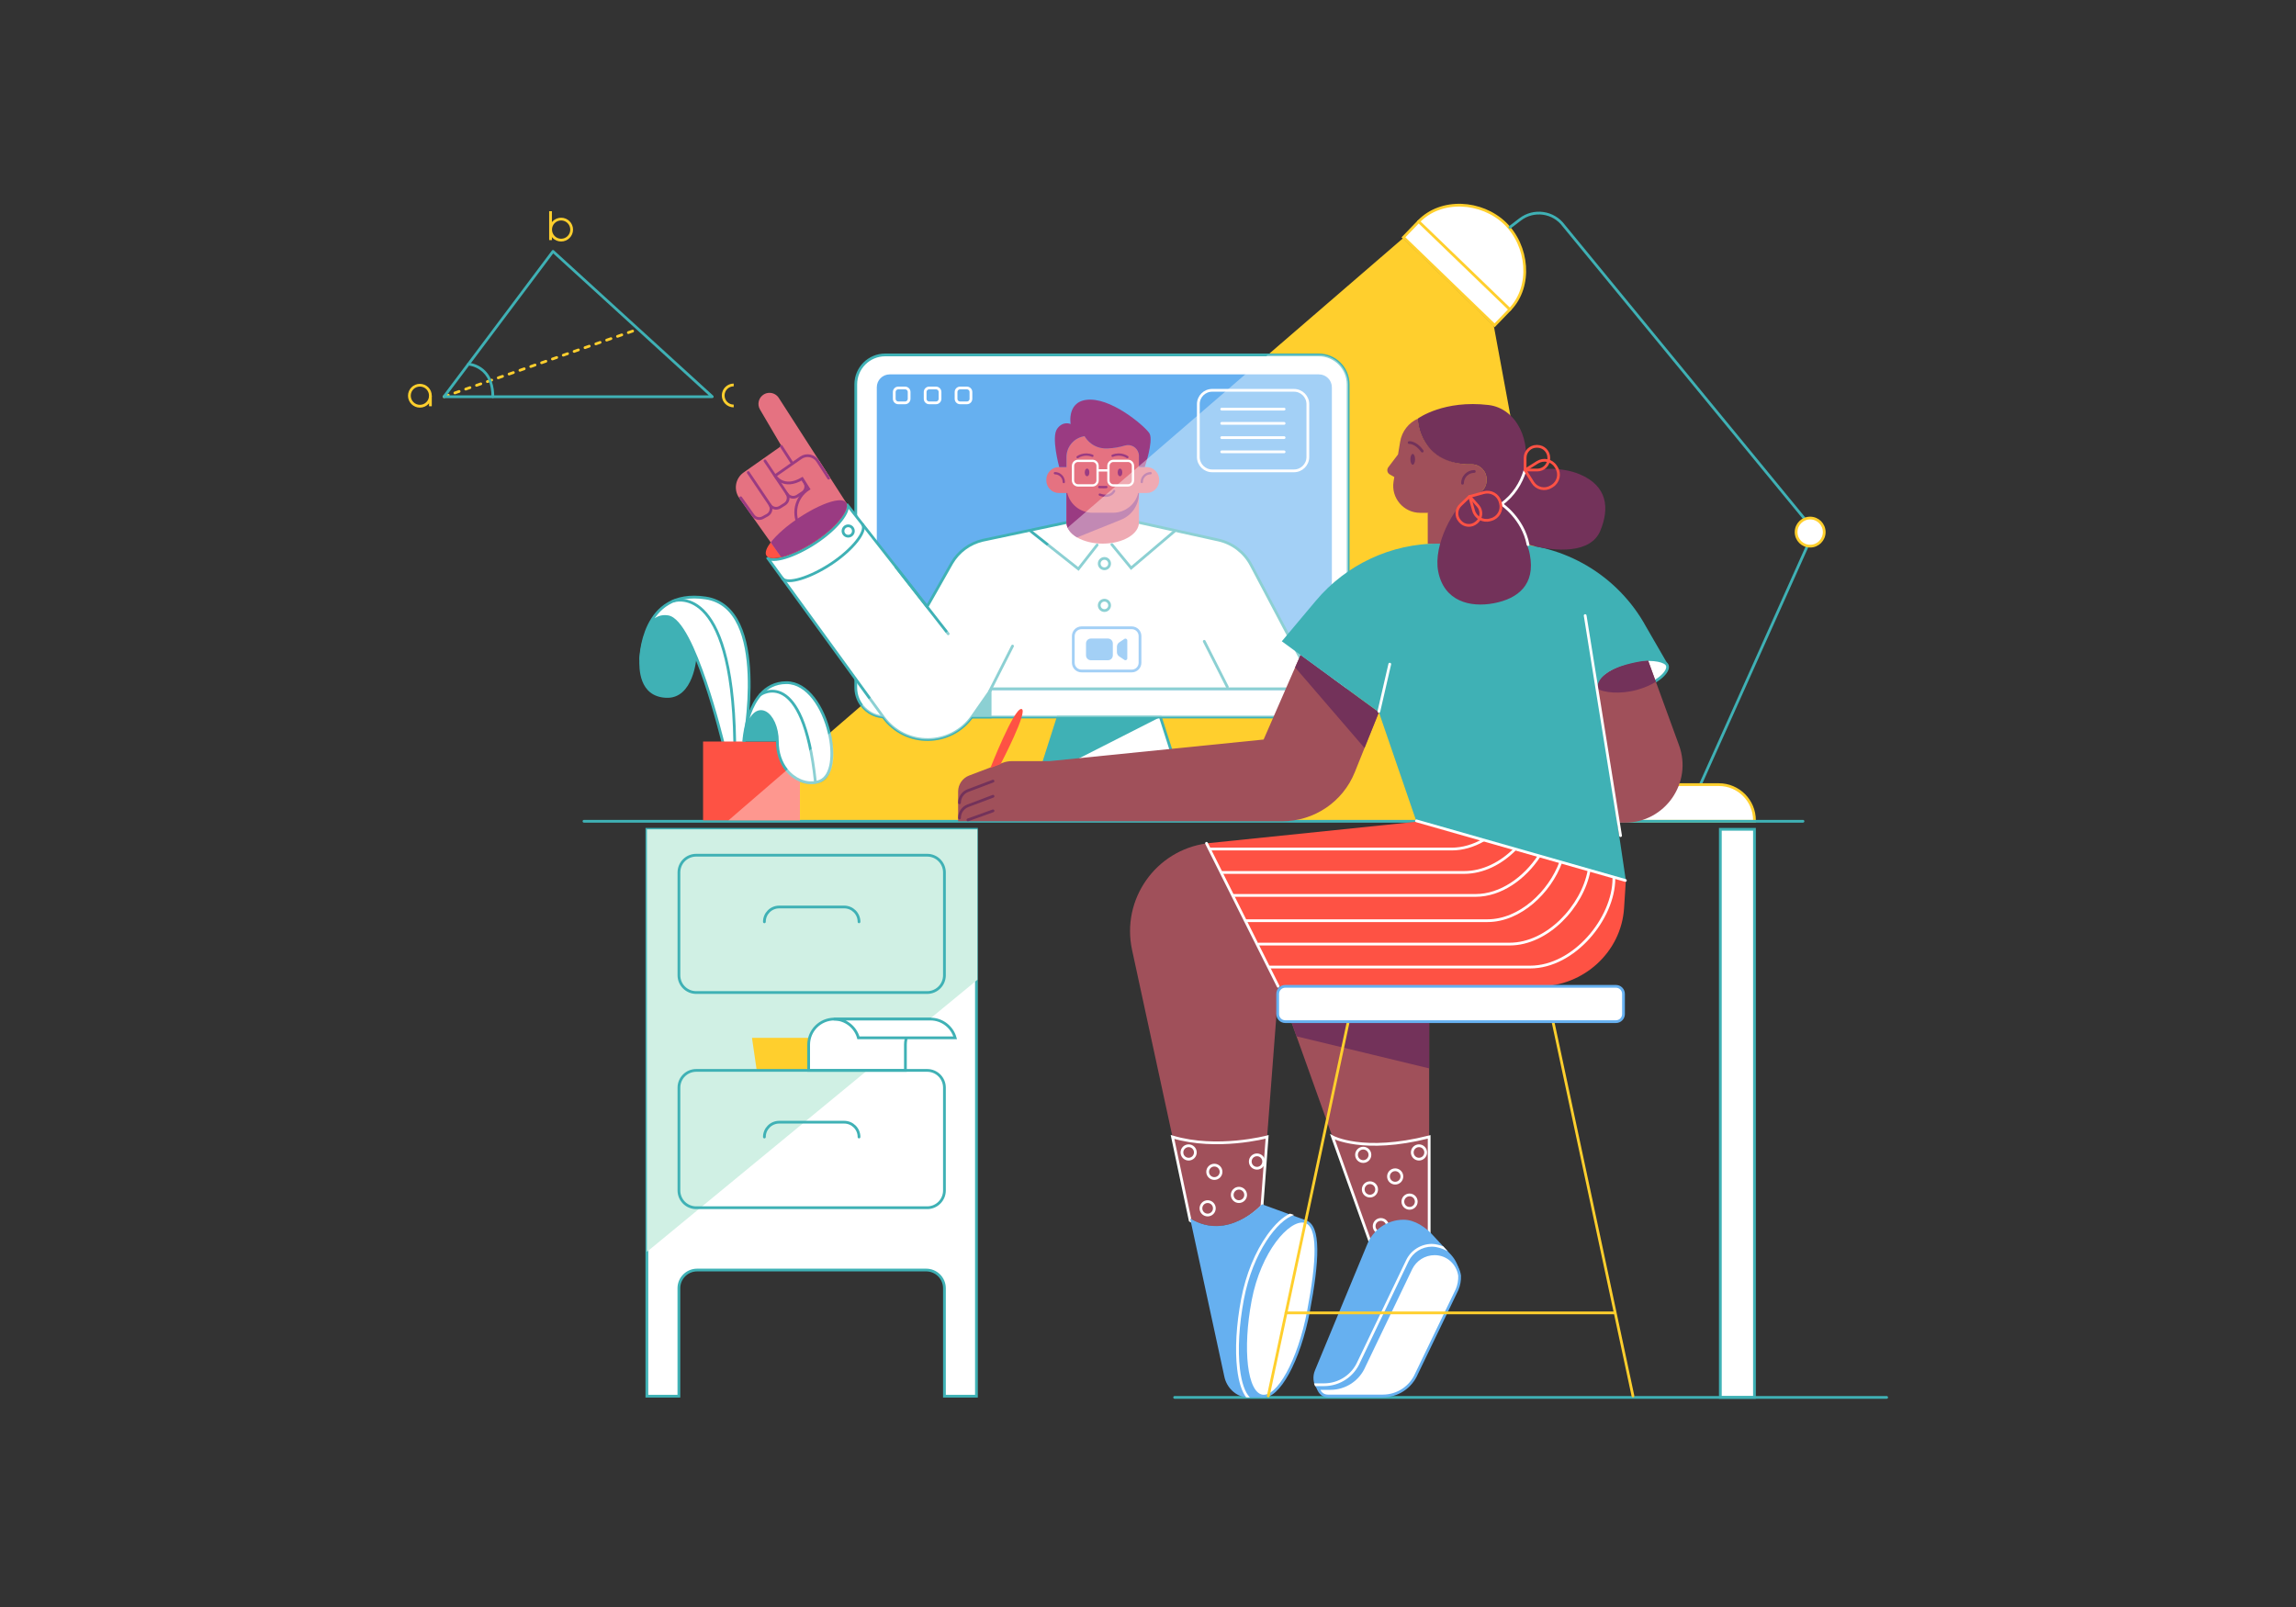 <?xml version="1.0"?>

<!-- Generator: Adobe Illustrator 24.2.1, SVG Export Plug-In . SVG Version: 6.00 Build 0) -->
<svg version="1.1" id="Слой_1" xmlns="http://www.w3.org/2000/svg" xmlns:xlink="http://www.w3.org/1999/xlink" x="0px" y="0px" viewBox="0 0 5000 3500" style="enable-background:new 0 0 5000 3500;" xml:space="preserve" width="5000" height="3500">
<rect x="0" y="0" width="5000" height="3500" fill="#333333" stroke="none"/>
<style type="text/css"> .st0{fill:#FFCF2D;} .st1{fill:#FFFFFF;stroke:#FFCF2D;stroke-width:6;stroke-linecap:round;stroke-miterlimit:10;} .st2{fill:none;stroke:#FFCF2D;stroke-width:6;stroke-linecap:round;stroke-miterlimit:10;} .st3{fill:none;stroke:#3FB1B5;stroke-width:6;stroke-linecap:round;stroke-miterlimit:10;} .st4{fill:#FFFFFF;stroke:#3FB1B5;stroke-width:6;stroke-linecap:round;stroke-miterlimit:10;} .st5{fill:#66B0F0;stroke:#66B0F0;stroke-width:6;stroke-linejoin:round;stroke-miterlimit:10;} .st6{fill:none;stroke:#FFFFFF;stroke-width:6;stroke-linecap:round;stroke-miterlimit:10;} .st7{fill:#3FB1B5;} .st8{fill:#FFFFFF;stroke:#3FB1B5;stroke-width:6;stroke-miterlimit:10;} .st9{fill:#FE5244;} .st10{fill:#E57281;} .st11{fill:none;stroke:#9A3B82;stroke-width:6;stroke-linecap:round;stroke-miterlimit:10;} .st12{fill:#9A3B82;} .st13{fill:none;stroke:#9A3B82;stroke-width:5;stroke-linecap:round;stroke-miterlimit:10;} .st14{fill:none;stroke:#FFFFFF;stroke-width:5;stroke-miterlimit:10;} .st15{fill:none;stroke:#66B0F0;stroke-width:6;stroke-linejoin:round;stroke-miterlimit:10;} .st16{fill:#66B0F0;} .st17{fill:#D0F0E4;} .st18{opacity:0.4;fill:#FFFFFF;} .st19{fill:#A0505A;} .st20{fill:#73325A;} .st21{fill:#FFFFFF;stroke:#66B0F0;stroke-width:6;stroke-linejoin:round;stroke-miterlimit:10;} .st22{fill:#FFFFFF;} .st23{fill:none;stroke:#FFFFFF;stroke-width:6;stroke-linecap:round;stroke-linejoin:round;stroke-miterlimit:10;} .st24{fill:#FFFFFF;stroke:#3FB1B5;stroke-width:6;stroke-linejoin:round;stroke-miterlimit:10;} .st25{fill:none;stroke:#73325A;stroke-width:6;stroke-linecap:round;stroke-miterlimit:10;} .st26{fill:none;stroke:#FE5244;stroke-width:6;stroke-linejoin:round;stroke-miterlimit:10;}
</style>
<g id="LAMP"> <polygon class="st0" points="3055.2,519 3253.1,710 3452,1786.7 1586.3,1786.7 "></polygon> <g> <g> <path class="st1" d="M3254.8,708.5l-198.5-191.6l33.2-34.5c48.9-50.8,137-45,187.8,3.8v0c50.8,48.9,59.7,137,10.8,187.8 L3254.8,708.5z"></path> <line class="st2" x1="3288" y1="674" x2="3089.4" y2="482.4"></line> </g> <path class="st3" d="M3288.2,494.9l22.2-17c29.8-22.8,72.6-16.8,94.9,13.5l545.6,664.2l-279.3,622.9"></path> <circle class="st1" cx="3942" cy="1158.9" r="30.6"></circle> <path class="st1" d="M3594,1708.9h149.1c42.9,0,77.6,34.8,77.6,77.6v2.2h-304.4v-2.2C3516.4,1743.7,3551.1,1708.9,3594,1708.9z"></path> </g>
</g>
<g id="COMPUTER"> <g id="COMPUTER_1_"> <path class="st4" d="M2871.7,1561.6h-943.9c-35.5,0-64.2-28.7-64.2-64.2V837.2c0-35.5,28.7-64.2,64.2-64.2h943.9 c35.5,0,64.2,28.7,64.2,64.2v660.1C2936,1532.8,2907.2,1561.6,2871.7,1561.6z"></path> <path class="st5" d="M2872.3,1500.2h-934.8c-13.9,0-25.1-11.3-25.1-25.1V843.5c0-13.9,11.3-25.1,25.1-25.1h934.8 c13.9,0,25.1,11.3,25.1,25.1V1475C2897.5,1488.9,2886.2,1500.2,2872.3,1500.2z"></path> <g> <path class="st6" d="M1971,877.4h-14.8c-4.8,0-8.8-3.9-8.8-8.8v-14.8c0-4.8,3.9-8.8,8.8-8.8h14.8c4.8,0,8.8,3.9,8.8,8.8v14.8 C1979.7,873.5,1975.8,877.4,1971,877.4z"></path> <path class="st6" d="M2038.3,877.4h-14.8c-4.8,0-8.8-3.9-8.8-8.8v-14.8c0-4.8,3.9-8.8,8.8-8.8h14.8c4.8,0,8.8,3.9,8.8,8.8v14.8 C2047.1,873.5,2043.1,877.4,2038.3,877.4z"></path> <path class="st6" d="M2105.6,877.4h-14.8c-4.8,0-8.8-3.9-8.8-8.8v-14.8c0-4.8,3.9-8.8,8.8-8.8h14.8c4.8,0,8.8,3.9,8.8,8.8v14.8 C2114.4,873.5,2110.5,877.4,2105.6,877.4z"></path> </g> <g> <polygon class="st4" points="2599,1786.7 2232.6,1786.7 2304.5,1561.6 2527,1561.6 "></polygon> <polygon class="st7" points="2261.4,1696.6 2304.5,1561.6 2527,1561.6 "></polygon> </g> <g> <path class="st6" d="M2817.9,1025.5h-178.1c-16.7,0-30.2-13.5-30.2-30.2v-115c0-16.7,13.5-30.2,30.2-30.2h178.1 c16.7,0,30.2,13.5,30.2,30.2v115C2848.1,1012,2834.6,1025.5,2817.9,1025.5z"></path> <line class="st6" x1="2660.5" y1="891.1" x2="2796.4" y2="891.1"></line> <line class="st6" x1="2660.5" y1="922.1" x2="2796.4" y2="922.1"></line> <line class="st6" x1="2660.5" y1="953.1" x2="2796.4" y2="953.1"></line> <line class="st6" x1="2660.5" y1="984.1" x2="2796.4" y2="984.1"></line> </g> </g> <g id="TEACHER"> <g id="SHIRT"> <path class="st8" d="M2867.1,1500.2h-707.9l-41.5,59.5c-46.9,67.2-146,68.2-194.2,1.9l-252.8-347.7 c10.6,13.2,59.1-1.5,105.3-31.9c46.9-30.9,77.2-69.8,67.7-84.2l175.3,223.4l53.7-94.8c14.7-25.1,39.1-43.1,67.5-49.7l182.7-38.7 h157.5l173.6,38.3c30.2,6.9,55.8,26.6,70.3,53.9L2867.1,1500.2z"></path> <line class="st3" x1="2672.8" y1="1496.1" x2="2622.5" y2="1396.8"></line> <line class="st3" x1="2155.2" y1="1505.4" x2="2205" y2="1407.1"></line> <line class="st3" x1="1950.8" y1="1234.5" x2="2064.9" y2="1380.4"></line> <polyline class="st3" points="2421.3,1186 2463.3,1237.1 2557.3,1157.3 "></polyline> <polyline class="st3" points="2389.2,1187 2348.4,1239.1 2245.1,1157.3 "></polyline> <path class="st3" d="M1878.5,1142.5c9.5,14.5-20.9,53.9-68.1,85.2c-46.4,30.8-95.6,45.6-106.3,32.3"></path> <circle class="st3" cx="1847.1" cy="1156.5" r="11.3"></circle> <circle class="st3" cx="2405.1" cy="1227.5" r="11.3"></circle> <circle class="st3" cx="2405.1" cy="1318.5" r="11.3"></circle> <polygon class="st7" points="2114.1,1564.5 2159.2,1500.2 2159.2,1564.5 "></polygon> </g> <g id="ARM"> <path class="st9" d="M1774.9,1179c-46.2,30.4-94.7,45.1-105.3,31.9c-0.2-0.2-0.3-0.4-0.5-0.7c-2.2-3.3-2-7.8,0-13.3 c6.9-18.1,35.4-46.1,71.6-69.9c28.8-19,57.2-32.2,76.9-36.3c11.4-2.3,19.9-1.6,24,2.8c0,0,0,0,0,0l1,1.2c0,0,0,0,0,0 C1852,1109.1,1821.8,1148.1,1774.9,1179z"></path> <path class="st10" d="M1774.9,1179c-26.3,17.3-53.4,29.6-73.8,34.4c0,0,0,0,0,0l-91.3-128.8c-12.7-18-8.5-42.9,9.6-55.6 l82.2-57.8l-46.6-79.3c-6.8-11.5-2.9-26.4,8.7-33.1c3.8-2.2,7.9-3.2,12-3.2c7.9,0,15.7,3.9,20.3,11.1l145.7,226.6l1,1.6 c0,0,0,0,0,0C1852,1109.1,1821.8,1148.1,1774.9,1179z"></path> <path class="st11" d="M1701.4,972.1l50.9,78.9c4.7,7.4,2.6,17.2-4.8,22l-11.3,7.4c-7.4,4.9-17.4,2.8-22.2-4.6l-48.1-72"></path> <path class="st11" d="M1713.8,1075.6c4.9,7.5,2.7,17.6-4.8,22.4l-10.3,6.5c-7.4,4.7-17.2,2.6-22-4.7"></path> <path class="st11" d="M1629.4,1029.2l47.1,70c4.9,7.5,2.8,17.6-4.9,22.4l-9.6,5.3c-7.2,4.6-16.7,2.7-21.7-4.3l-27.3-38.5"></path> <path class="st10" d="M1807.7,1040.5l-23.9-37.1c-7.9-12.3-24.4-15.7-36.5-7.5l-59.3,40.2c0,0,17.2,30.9,59,6.4l14,22.3l0,0 c-28.6,18.1-36.8,56.2-18.2,84.5L1807.7,1040.5z"></path> <path class="st11" d="M1804.6,1041.5l-23.9-37.1c-7.9-12.3-24.4-15.7-36.5-7.5l-56.2,39.2c0,0,17.2,30.9,59,6.4l14,22.3l0,0 c-28.6,18.1-36.8,56.2-18.2,84.5"></path> <path class="st12" d="M1774.9,1179c-26.3,17.3-53.4,29.6-73.8,34.4h0l-22.7-32c12.7-16.6,35.4-36.6,62.3-54.3 c28.8-19,57.2-32.2,76.9-36.3c11.4-2.3,19.9-1.6,24,2.8c0,0,0,0,0,0l1,1.2c0,0,0,0,0,0c0.1,0.2,0.2,0.3,0.3,0.5 c0.1,0.1,0.1,0.2,0.2,0.4c0.1,0.2,0.2,0.3,0.3,0.5C1850.2,1111.5,1820.3,1149,1774.9,1179z"></path> </g> <g id="HEAD_2_"> <g> <path class="st10" d="M2480.3,1050v87.9c0,25.5-35.4,46.1-78.9,46.1c-43.6,0-78.9-20.6-78.9-46.1V1050H2480.3z"></path> <path class="st12" d="M2345.6,1170.5c-14.3-8.3-23.2-19.9-23.2-32.6V1050h157.9v24.4c0,25.3-15.4,48-38.8,57.5L2345.6,1170.5z"></path> </g> <path class="st10" d="M2524.3,1044.8v1.5c0,15.2-12.3,27.5-27.5,27.5h-18.1c-6.1,24.6-28.3,42.9-54.9,42.9h-44.8 c-26.5,0-48.8-18.2-54.8-42.9h-18.1c-15.2,0-27.5-12.3-27.5-27.5v-1.5c0-15.2,12.3-27.5,27.5-27.5h16.4v-21.7 c0-23.2,17.1-42.4,39.4-45.6c4.9,8.2,19.7,27.8,49.9,26.7c14.2-0.5,27.4-3.2,38.3-6.4c13.1-3.8,26.2,4.2,29.5,16.7 c0.5,2.8,0.8,5.6,0.8,8.5v21.7h16.4C2511.9,1017.2,2524.3,1029.6,2524.3,1044.8z"></path> <path class="st12" d="M2492.9,1017.2h-12.6v-24.1c0-2.1-0.3-4.2-0.8-6.1c-3.3-12.5-16.4-20.5-29.5-16.7 c-10.9,3.2-24,5.9-38.3,6.4c-30.2,1.1-45-18.5-49.9-26.7c-22.3,3.2-39.4,22.4-39.4,45.6v21.7h-15.7c0,0-18-65.1-4.5-83.5 c13.3-18.1,29.3-10.2,29.3-10.2s-9.6-54.2,44-53.2c53.5,1,123.1,63.1,128.2,74.5C2511.7,962.4,2492.9,1017.2,2492.9,1017.2z"></path> <g> <g> <path class="st13" d="M2486.4,1049.9c0-10.7,8.7-19.3,19.3-19.3"></path> <path class="st13" d="M2316.6,1049.9c0-10.7-8.7-19.3-19.3-19.3"></path> </g> <g> <path class="st13" d="M2455.1,995.6c0,0-14.2-10.4-32.3-2.9"></path> <path class="st13" d="M2346.7,995.6c0,0,14.2-10.4,32.3-2.9"></path> <path class="st13" d="M2426.3,1069.4c0,0-7.7,16.6-31.3,7.9"></path> <path class="st13" d="M2393.9,1060.8c6.1,0.4,15.4,0,15.4,0"></path> <ellipse class="st12" cx="2439" cy="1028.9" rx="5" ry="8.4"></ellipse> <ellipse class="st12" cx="2367.3" cy="1028.9" rx="5" ry="8.4"></ellipse> </g> </g> <g> <path class="st14" d="M2379.2,1057.2h-31.5c-6.1,0-11-4.9-11-11v-31.5c0-6.1,4.9-11,11-11h31.5c6.1,0,11,4.9,11,11v31.5 C2390.3,1052.2,2385.3,1057.2,2379.2,1057.2z"></path> <path class="st14" d="M2456.3,1057.2h-31.5c-6.1,0-11-4.9-11-11v-31.5c0-6.1,4.9-11,11-11h31.5c6.1,0,11,4.9,11,11v31.5 C2467.3,1052.2,2462.4,1057.2,2456.3,1057.2z"></path> <line class="st14" x1="2390.3" y1="1024.5" x2="2413.8" y2="1024.5"></line> </g> </g> </g> <g id="ICON"> <path class="st15" d="M2464.6,1461.4h-109.3c-9.9,0-18-8-18-18v-58.1c0-9.9,8-18,18-18h109.3c9.9,0,18,8,18,18v58.1 C2482.6,1453.3,2474.6,1461.4,2464.6,1461.4z"></path> <g> <path class="st16" d="M2412.7,1438h-37c-5.9,0-10.7-4.8-10.7-10.7v-25.9c0-5.9,4.8-10.7,10.7-10.7h37c5.9,0,10.7,4.8,10.7,10.7 v25.9C2423.4,1433.2,2418.6,1438,2412.7,1438z"></path> <path class="st16" d="M2448.7,1437.3l-11.4-7.6c-3.1-2.1-5-5.7-5-9.6v-11.4c0-3.9,1.9-7.5,5-9.6l11.4-7.6 c2.7-1.8,6.2,0.2,6.2,3.6v38.7C2455,1437.1,2451.4,1439.1,2448.7,1437.3z"></path> </g> </g>
</g>
<g id="TABLE"> <line class="st3" x1="3926.4" y1="1788.7" x2="1271.7" y2="1788.7"></line> <g> <path class="st4" d="M2126.4,1806.2v1234.6h-69.7v-235c0-21.9-17.8-39.7-39.7-39.7h-498.9c-21.9,0-39.7,17.8-39.7,39.7v235h-69.7 V1806.2H2126.4z"></path> <polygon class="st17" points="2128.5,1806.2 2128.5,2133.8 1408.7,2726.5 1408.8,1806.2 "></polygon> <path class="st3" d="M2056.7,1900.2v223.9c0,20.8-16.8,37.6-37.6,37.6h-503c-20.8,0-37.6-16.8-37.6-37.6v-223.9 c0-20.8,16.8-37.6,37.6-37.6h503C2039.9,1862.6,2056.7,1879.4,2056.7,1900.2z"></path> <polygon class="st0" points="1895.5,2331.3 1647.9,2331.3 1637.6,2260.4 1885.3,2260.4 "></polygon> <g> <path class="st4" d="M2027.6,2219.5c-30.9,0-55.9,25-55.9,55.9v55.9H1761v-55.9c0-30.9,25-55.9,55.9-55.9H2027.6z"></path> <path class="st4" d="M2080.1,2260.4h-210.7c-6.5-23.6-28.2-40.9-53.9-40.9h210.7C2051.9,2219.5,2073.5,2236.8,2080.1,2260.4z"></path> </g> <path class="st3" d="M2056.7,2368.9v223.9c0,20.8-16.8,37.6-37.6,37.6h-503c-20.8,0-37.6-16.8-37.6-37.6v-223.9 c0-20.8,16.8-37.6,37.6-37.6h503C2039.9,2331.3,2056.7,2348.1,2056.7,2368.9z"></path> <path class="st3" d="M1664.6,2007.7c0-17.8,14.4-32.3,32.3-32.3h141.5c17.8,0,32.3,14.4,32.3,32.3"></path> <path class="st3" d="M1664.6,2476.4c0-17.8,14.4-32.3,32.3-32.3h141.5c17.8,0,32.3,14.4,32.3,32.3"></path> </g> <rect x="3746.4" y="1806.2" class="st4" width="74.3" height="1237.3"></rect> <line class="st3" x1="2558" y1="3043.5" x2="4108.6" y2="3043.5"></line>
</g>
<g id="PLANT"> <path class="st4" d="M1619.7,1619h-44.9c0,0-64.1-267.1-120.4-275.8s-59.2,94.1-59.2,94.1s1-156.3,141.7-134.9 C1677.7,1323.8,1619.7,1619,1619.7,1619z"></path> <path class="st3" d="M1465.9,1309.2c0,0,128.3-47.4,134.1,305.8"></path> <rect x="1531.1" y="1615" class="st9" width="210.9" height="171.7"></rect> <path class="st4" d="M1786.4,1700.9c-13.4,5.8-29.4,5.1-44.3-1.4c-11-4.8-21.4-12.7-29.8-23.5c-11.6-15-19.4-35.5-19.4-61v0 c0-61.8-49.2-100.6-69.4-18.8c-1.4,5.7-2.7,11.9-3.8,18.8l0-0.2l0-0.4v0c0-0.2,0-0.5,0.1-0.8l0-0.4c0.4-5.1,1.9-20.2,6.5-38.4 c3.4-13.5,8.5-28.5,16.1-42.4c3.8-6.9,8.2-13.5,13.4-19.4c13.4-15.4,31.8-26.2,56.9-26.2c46.2,0,80,54.4,92.9,108.6 C1816.9,1642.5,1812.3,1689.6,1786.4,1700.9z"></path> <path class="st3" d="M1655.9,1513c0,0,92.6-65.9,119.8,189.8"></path> <path class="st7" d="M1392.2,1437.3c0,16.5-1.9,79.6,58.3,82.5s66.2-88,66.2-88s-29.6-80.4-62.3-88.6 C1399.1,1329.3,1392.2,1437.3,1392.2,1437.3z"></path> <path class="st7" d="M1692.9,1615h-73.2C1636.6,1509.1,1692.9,1548.9,1692.9,1615z"></path>
</g>
<g id="LIGHT"> <path class="st18" d="M2936,837.2v660.1c0,35.5-28.8,64.2-64.2,64.2h-755.5c-47.4,65.3-145.1,65.6-192.9,0l-0.1-0.1 c-19-1.3-35.8-11-46.6-25.3l17.4-15l444-383.2L2760.9,773h110.9C2907.2,773,2936,801.8,2936,837.2z"></path> <path class="st18" d="M1786.4,1703.9c-13.3,6-29.4,5.1-44.3-1.4v84.2h-155.7l126-108.7l29.8-25.7l22.7-19.6l43.9-37.3 C1821.6,1650,1814.5,1691,1786.4,1703.9z"></path>
</g>
<g id="TRIANGLE"> <g> <g> <path class="st0" d="M966.9,867c-1.2,0-2.4-0.8-2.8-2c-0.5-1.6,0.3-3.3,1.8-3.8l9.4-3.3c1.6-0.5,3.3,0.3,3.8,1.8 c0.5,1.6-0.3,3.3-1.8,3.8l-9.4,3.3C967.5,866.9,967.2,867,966.9,867z M990.5,858.8c-1.2,0-2.4-0.8-2.8-2 c-0.5-1.6,0.3-3.3,1.8-3.8l9.4-3.3c1.6-0.5,3.3,0.3,3.8,1.8c0.5,1.6-0.3,3.3-1.8,3.8l-9.4,3.3 C991.2,858.7,990.8,858.8,990.5,858.8z M1014.1,850.5c-1.2,0-2.4-0.8-2.8-2c-0.5-1.6,0.3-3.3,1.8-3.8l9.4-3.3 c1.6-0.5,3.3,0.3,3.8,1.8c0.5,1.6-0.3,3.3-1.8,3.8l-9.4,3.3C1014.8,850.5,1014.4,850.5,1014.1,850.5z M1037.7,842.3 c-1.2,0-2.4-0.8-2.8-2c-0.5-1.6,0.3-3.3,1.8-3.8l9.4-3.3c1.6-0.5,3.3,0.3,3.8,1.8c0.5,1.6-0.3,3.3-1.8,3.8l-9.4,3.3 C1038.4,842.3,1038.1,842.3,1037.7,842.3z M1061.3,834.1c-1.2,0-2.4-0.8-2.8-2c-0.5-1.6,0.3-3.3,1.8-3.8l9.4-3.3 c1.6-0.5,3.3,0.3,3.8,1.8c0.5,1.6-0.3,3.3-1.8,3.8l-9.4,3.3C1062,834.1,1061.7,834.1,1061.3,834.1z M1085,825.9 c-1.2,0-2.4-0.8-2.8-2c-0.5-1.6,0.3-3.3,1.8-3.8l9.4-3.3c1.6-0.5,3.3,0.3,3.8,1.8c0.5,1.6-0.3,3.3-1.8,3.8l-9.4,3.3 C1085.6,825.9,1085.3,825.9,1085,825.9z M1108.6,817.7c-1.2,0-2.4-0.8-2.8-2c-0.5-1.6,0.3-3.3,1.8-3.8l9.4-3.3 c1.6-0.5,3.3,0.3,3.8,1.8c0.5,1.6-0.3,3.3-1.8,3.8l-9.4,3.3C1109.2,817.6,1108.9,817.7,1108.6,817.7z M1132.2,809.5 c-1.2,0-2.4-0.8-2.8-2c-0.5-1.6,0.3-3.3,1.8-3.8l9.4-3.3c1.6-0.5,3.3,0.3,3.8,1.8c0.5,1.6-0.3,3.3-1.8,3.8l-9.4,3.3 C1132.8,809.4,1132.5,809.5,1132.2,809.5z M1155.8,801.3c-1.2,0-2.4-0.8-2.8-2c-0.5-1.6,0.3-3.3,1.8-3.8l9.4-3.3 c1.6-0.5,3.3,0.3,3.8,1.8c0.5,1.6-0.3,3.3-1.8,3.8l-9.4,3.3C1156.5,801.2,1156.1,801.3,1155.8,801.3z M1179.4,793.1 c-1.2,0-2.4-0.8-2.8-2c-0.5-1.6,0.3-3.3,1.8-3.8l9.4-3.3c1.6-0.5,3.3,0.3,3.8,1.8c0.5,1.6-0.3,3.3-1.8,3.8l-9.4,3.3 C1180.1,793,1179.7,793.1,1179.4,793.1z M1203,784.9c-1.2,0-2.4-0.8-2.8-2c-0.5-1.6,0.3-3.3,1.8-3.8l9.4-3.3 c1.6-0.5,3.3,0.3,3.8,1.8c0.5,1.6-0.3,3.3-1.8,3.8l-9.4,3.3C1203.7,784.8,1203.3,784.9,1203,784.9z M1226.6,776.6 c-1.2,0-2.4-0.8-2.8-2c-0.5-1.6,0.3-3.3,1.8-3.8l9.4-3.3c1.6-0.5,3.3,0.3,3.8,1.8c0.5,1.6-0.3,3.3-1.8,3.8l-9.4,3.3 C1227.3,776.6,1227,776.6,1226.6,776.6z M1250.2,768.4c-1.2,0-2.4-0.8-2.8-2c-0.5-1.6,0.3-3.3,1.8-3.8l9.4-3.3 c1.6-0.5,3.3,0.3,3.8,1.8c0.5,1.6-0.3,3.3-1.8,3.8l-9.4,3.3C1250.9,768.4,1250.6,768.4,1250.2,768.4z M1273.9,760.2 c-1.2,0-2.4-0.8-2.8-2c-0.5-1.6,0.3-3.3,1.8-3.8l9.4-3.3c1.6-0.5,3.3,0.3,3.8,1.8c0.5,1.6-0.3,3.3-1.8,3.8l-9.4,3.3 C1274.5,760.2,1274.2,760.2,1273.9,760.2z M1297.5,752c-1.2,0-2.4-0.8-2.8-2c-0.5-1.6,0.3-3.3,1.8-3.8l9.4-3.3 c1.6-0.5,3.3,0.3,3.8,1.8c0.5,1.6-0.3,3.3-1.8,3.8l-9.4,3.3C1298.1,752,1297.8,752,1297.5,752z M1321.1,743.8 c-1.2,0-2.4-0.8-2.8-2c-0.5-1.6,0.3-3.3,1.8-3.8l9.4-3.3c1.6-0.5,3.3,0.3,3.8,1.8c0.5,1.6-0.3,3.3-1.8,3.8l-9.4,3.3 C1321.7,743.8,1321.4,743.8,1321.1,743.8z M1344.7,735.6c-1.2,0-2.4-0.8-2.8-2c-0.5-1.6,0.3-3.3,1.8-3.8l9.4-3.3 c1.6-0.5,3.3,0.3,3.8,1.8c0.5,1.6-0.3,3.3-1.8,3.8l-9.4,3.3C1345.4,735.5,1345,735.6,1344.7,735.6z M1368.3,727.4 c-1.2,0-2.4-0.8-2.8-2c-0.5-1.6,0.3-3.3,1.8-3.8l9.4-3.3c1.6-0.5,3.3,0.3,3.8,1.8c0.5,1.6-0.3,3.3-1.8,3.8l-9.4,3.3 C1369,727.3,1368.6,727.4,1368.3,727.4z"></path> </g> <g> <path class="st7" d="M1073.3,867c-1.7,0-3-1.3-3-3c0-27.1-8.4-46.8-25.1-58.4c-12.5-8.7-25.2-9.5-25.3-9.5 c-1.7-0.1-2.9-1.5-2.8-3.2c0.1-1.7,1.5-2.9,3.1-2.8c0.6,0,14.3,0.8,28.2,10.4c23.1,16,27.9,43.4,27.9,63.5 C1076.3,865.6,1075,867,1073.3,867z"></path> </g> <g> <path class="st7" d="M1551.1,867H966.9c-1.1,0-2.2-0.6-2.7-1.7c-0.5-1-0.4-2.2,0.3-3.1l237.4-316.5c0.5-0.7,1.3-1.1,2.1-1.2 c0.8-0.1,1.7,0.2,2.3,0.8l346.9,316.5c0.9,0.8,1.2,2.1,0.8,3.3C1553.5,866.2,1552.4,867,1551.1,867z M972.9,861h570.5 l-338.7-309.1L972.9,861z"></path> </g> </g> <g> <g> <path class="st0" d="M914.4,887.8c-14.3,0-25.9-11.6-25.9-25.9c0-14.3,11.6-25.9,25.9-25.9c14.3,0,25.9,11.6,25.9,25.9 C940.3,876.2,928.7,887.8,914.4,887.8z M914.4,841.9c-11,0-19.9,8.9-19.9,19.9s8.9,19.9,19.9,19.9s19.9-8.9,19.9-19.9 S925.4,841.9,914.4,841.9z"></path> </g> <g> <rect x="934.3" y="861.9" class="st0" width="6" height="22.9"></rect> </g> </g> <g> <g> <path class="st0" d="M1222,526c-14.3,0-25.9-11.6-25.9-25.9c0-14.3,11.6-25.9,25.9-25.9c14.3,0,25.9,11.6,25.9,25.9 C1247.9,514.3,1236.3,526,1222,526z M1222,480.1c-11,0-19.9,8.9-19.9,19.9S1211,520,1222,520s19.9-8.9,19.9-19.9 S1233,480.1,1222,480.1z"></path> </g> <g> <rect x="1195.9" y="460" class="st0" width="6" height="62.9"></rect> </g> </g> <g> <path class="st0" d="M1597.8,887.2c-14.3,0-25.9-11.6-25.9-25.9c0-14.3,11.6-25.9,25.9-25.9v6c-11,0-19.9,8.9-19.9,19.9 s8.9,19.9,19.9,19.9V887.2z"></path> </g>
</g>
<g id="GIRL"> <g id="GIRL_1_"> <g id="LEGS"> <g id="RIGHT_LEG"> <polygon class="st19" points="3112.3,2148.2 3112.3,2704.8 2983.7,2704.8 2901.8,2476.1 2784.5,2148.2 "></polygon> <polygon class="st20" points="2784.5,2148.2 3112.3,2148.2 3112.3,2326.9 2823.5,2257.1 "></polygon> <g> <path class="st6" d="M3112.3,2476.1v228.7h-128.6l-81.9-228.7C2901.8,2476.1,2968.1,2512.7,3112.3,2476.1z"></path> <circle class="st6" cx="2968.7" cy="2515.2" r="14.6"></circle> <circle class="st6" cx="3038.3" cy="2562.3" r="14.6"></circle> <circle class="st6" cx="3090.1" cy="2510" r="14.6"></circle> <circle class="st6" cx="3069.6" cy="2617.1" r="14.6"></circle> <circle class="st6" cx="2983.3" cy="2590.5" r="14.6"></circle> <circle class="st6" cx="3007.1" cy="2670.5" r="14.6"></circle> </g> <g> <path class="st16" d="M3173.1,2808.6l-88.2,183.1c-12.5,29.5-41.4,48.7-73.5,48.7h-112.5c-28.8,0-46.3-29.2-35.3-55.8 l113.1-272.8c6.3-16.6,17.4-30.4,31.3-40.1c14-9.7,30.8-15.2,48.5-15.2c24.6,0,49,16.7,65.2,35.2l39.2,42.3 C3179,2754.6,3183.7,2783.5,3173.1,2808.6z"></path> <path class="st21" d="M3173.1,2808.6l-88.2,183.1c-12.5,29.5-41.4,48.7-73.5,48.7h-119.6c-11.1,0-17.4-6.9-21.1-16.4h26.6 c32.1,0,61-19.2,73.5-48.7l101.7-212.1c9.5-19.8,29.6-32.5,51.6-32.5c28.7,0,50.5,21,54.5,47.6 C3179,2788.5,3177.2,2798.8,3173.1,2808.6z"></path> <g> <path class="st22" d="M3152.8,2725.2c-10.6-5.8-23.4-10-34.6-10c-21.5,0-41.4,12.5-50.7,31.9l-105.3,219.6 c-13.4,31.7-44.4,52.2-78.9,52.2h-19.4c-1-1.9-1.7-3.9-2.4-6h21.8c32.1,0,60.9-19.1,73.4-48.6l0.1-0.1l105.4-219.7 c10.3-21.5,32.3-35.3,56.1-35.3c7.6,0,16.7,2.5,24.5,5.2L3152.8,2725.2z"></path> </g> </g> </g> <g id="LEFT_LEG"> <path class="st19" d="M2784.5,2148.2l-25.1,327.9l-11.2,146.9c0,0-73.1,81.4-156.3,31.2l-38.5-178l-88.1-407.3 c-23.8-110.1,51.4-217.2,163.1-232.1L2784.5,2148.2z"></path> <g> <path class="st6" d="M2759.4,2476.1l-11.2,150.9c0,0-73.1,81.4-156.3,31.2l-38.5-182 C2650.1,2505.2,2759.4,2476.1,2759.4,2476.1z"></path> <circle class="st6" cx="2644.5" cy="2552.2" r="14.6"></circle> <circle class="st6" cx="2737.3" cy="2529.8" r="14.6"></circle> <circle class="st6" cx="2588.5" cy="2510" r="14.6"></circle> <circle class="st6" cx="2629.9" cy="2631.7" r="14.6"></circle> <circle class="st6" cx="2698" cy="2602.5" r="14.6"></circle> </g> <g> <path class="st16" d="M2844.6,2658l-96.4,385.5h-30.4c-1.4,0-2.7-0.1-4.1-0.2c-23-2.1-42.4-21.5-47.3-44.4l-74.6-344.9 c83.2,50.3,156.4-31.1,156.4-31.1L2844.6,2658z"></path> <path class="st21" d="M2849.5,2855.8c20.3-107.2,25.9-189.1-9.1-195.7c-35-6.6-97.3,64.5-117.6,171.7 c-20.3,107.2-9.7,202,25.3,208.6C2783.1,3047.1,2829.2,2963.1,2849.5,2855.8z"></path> <g> <path class="st22" d="M2708.8,2830.1c-10.5,55.6-13.6,109.3-8.6,151.3c3.6,30.2,11.2,51.7,21.6,62.1h-4 c-1.4,0-2.7-0.1-4.1-0.2c-9.4-12.4-16.1-33.2-19.5-61.2c-5.1-42.5-2-96.9,8.7-153.1c10.1-53.2,30.5-103.1,57.6-140.6 c16.2-22.4,33.2-38.1,48.7-45.2l9,3C2782.5,2656.8,2728.3,2727.2,2708.8,2830.1z"></path> </g> </g> </g> </g> <g id="SKIRT"> <path class="st9" d="M2628.4,1836.7l456.2-47l456,127.9l-3.9,60.6c-6.2,95.6-88.6,170-184.4,170h-567.7L2628.4,1836.7z"></path> <g> <path class="st23" d="M3514.6,1913.2c0,86.8-86.6,193-182.4,193h-567.7"></path> <path class="st23" d="M3460.5,1895.9c-14.2,77.5-90,160.3-173,160.3h-546"></path> <path class="st23" d="M3399,1877.5c-24,65.8-89.1,127.7-159.6,127.7h-526.9"></path> <path class="st23" d="M3351.7,1864.6c-31.5,47.9-83.2,85.6-138.3,85.6h-526.9"></path> <path class="st23" d="M3298.9,1849.8c-30.3,30.5-69.5,50.4-110.5,50.4h-526.9"></path> <path class="st23" d="M3230.2,1829.9c-21.4,12.1-44.8,19.3-68.8,19.3h-526.9"></path> <line class="st23" x1="2783.5" y1="2148.2" x2="2627.4" y2="1836.7"></line> </g> </g> <g id="HANDS"> <g id="RIGHT_HAND"> <path class="st24" d="M3565.6,1500.2c-43,12.2-85.3,8.6-89.8-4.5c-4.2-12.5,14.8-33.9,53.3-48.1c1.9-0.7,3.9-1.4,5.9-2.1 c11.6-3.9,23.2-6.4,34.1-7.7c32.3-4.1,58.6,1.7,61.9,11.5C3635.5,1462.4,3611.1,1487.3,3565.6,1500.2z"></path> <path class="st19" d="M3538.4,1791.8h-16.5l-43.3-292.3l0-0.2l-1.1-7.3c2.1-13.3,22.9-32.1,59.6-44.3c18.3-6.1,36.5-8.8,52-9.1 l15.8,43.3l1.5,4.1l50,137.1C3686.4,1705,3625.7,1791.8,3538.4,1791.8z"></path> <path class="st20" d="M3605.9,1485c-10.5,6.6-24.1,12.7-40.3,17.3c-37.2,10.5-74.9,6.2-87-2.8l0-0.2l-1.1-7.3 c2.1-13.3,22.9-32.1,59.6-44.3c18.3-6.1,36.5-8.8,52-9.1L3605.9,1485z"></path> </g> <g id="LEFT_HAND"> <path class="st19" d="M3002.8,1551.3l-52.5,130.6c-25.9,64.5-88.5,106.8-158.1,106.8h-705.7v-64.6c0-15.6,9.6-29.6,24.2-35.1 l72.5-27.5c6.6-2.5,13.5-3.8,20.5-3.8h82.3l465.8-47l80.4-184.1L3002.8,1551.3z"></path> <path class="st25" d="M2162.5,1701.2l-54.7,20.7c-11,4.2-18.3,14.7-18.3,26.5"></path> <path class="st25" d="M2162.5,1734.2l-54.7,20.7c-11,4.2-18.3,14.7-18.3,26.5"></path> <line class="st25" x1="2162.5" y1="1766" x2="2107.8" y2="1785.7"></line> <path class="st9" d="M2156.8,1672.6c0,0,51.2-130.7,67.6-128.5c16.4,2.2-45.4,120.1-45.4,120.1L2156.8,1672.6z"></path> <polygon class="st20" points="2832.2,1426.7 2820.4,1453.6 2971.5,1629.1 3002.8,1551.3 "></polygon> </g> </g> <g id="T-SHIRT"> <path class="st7" d="M3478.6,1499.6l62,418l-455.9-127.9l-81.9-238.5l-211.4-154.5l74.2-88.4c66.2-78.9,163.9-124.5,266.9-124.5 h146.5c127.4,0,244.7,69.6,305.8,181.4l47.5,82.2c0,0-14.3-21-91.4,0.1C3473,1466.2,3478.6,1499.6,3478.6,1499.6z"></path> <line class="st23" x1="3002.8" y1="1549.3" x2="3026.5" y2="1446.5"></line> <line class="st23" x1="3529.1" y1="1820" x2="3452" y2="1340.7"></line> <line class="st23" x1="3084.6" y1="1787.8" x2="3539.6" y2="1917.6"></line> </g> <g id="HEAD"> <polygon id="NECK" class="st19" points="3109.2,1117 3109.2,1184.2 3227.8,1183.2 3227.8,1064.6 "></polygon> <g id="HEAD_1_"> <path class="st19" d="M3237.4,1043.9v1.8c0,18-13.6,32.6-31.6,32.6h-7c-4.5,17.8-44.5,38.6-72.9,38.6h-33.1 c-36.2,0-63.9-32.5-58-68.3l1.6-9.7l-9.8-5.5c-5.6-3.2-7.2-10.5-3.3-15.7l21.2-28l4.6-27.6c3.7-22.7,18.6-41.2,38.4-50.3 c7.8,87.9,85.4,98.3,105.9,99.5h11.4C3222.8,1011.3,3237.4,1025.9,3237.4,1043.9z"></path> <path class="st25" d="M3184.9,1052.5c0-14.2,11.5-25.7,25.7-25.7"></path> <ellipse class="st20" cx="3076.5" cy="1000.4" rx="5.1" ry="11.8"></ellipse> <path class="st25" d="M3068.7,963.9c0,0,14.1-1.4,28.6,18.6"></path> </g> <g id="HAIR"> <path class="st20" d="M3193.4,1011.3h11.4c18,0,32.6,14.6,32.6,32.6v1.8c0,18-13.6,32.6-31.6,32.6l-7.7,5.4 c-32.4,20.8-77.2,102.6-66.2,160.5c12.4,65.1,69.1,79.6,121.5,69.6c52.4-10,90.6-40.5,78.2-105.7c-1.4-7.7-3.7-15.4-6.6-23 c0.9,0.3,1.7,0.6,2.6,0.9c63,17.2,137,19.2,157.4-30c20.4-49.2,15.8-97.9-45.5-123.3c-35.6-14.8-84-14.7-121.5-4.5 c18.9-65.7-14.7-138.8-76.4-146.1c-96.9-11.5-152.5,28.5-154,29.6c0,0,0,0,0,0C3087.5,923.3,3095.4,1005.6,3193.4,1011.3z"></path> <path class="st23" d="M3320.5,1025.9c-7.9,25.7-24.2,53.2-50.7,71.9c0,0,46.8,30.9,57.8,88.3"></path> <g> <g> <path class="st26" d="M3347.7,1023.7h-26.5v-26.5c0-13.9,11.2-25.1,25.1-25.1h1.4c13.9,0,25.1,11.2,25.1,25.1v1.4 C3372.9,1012.4,3361.6,1023.7,3347.7,1023.7z"></path> <path class="st26" d="M3338,1050.9l-17-27l27-17c13.5-8.5,31.4-4.5,39.9,9l1.6,2.5c8.5,13.5,4.5,31.4-9,39.9l-2.5,1.6 C3364.3,1068.4,3346.5,1064.4,3338,1050.9z"></path> </g> <g> <path class="st26" d="M3181.4,1099.1l18.9-18.1l18.5,20.9c9.1,10.5,7.9,26.4-2.6,35.4l-1.1,0.9c-10.5,9.1-26.4,7.9-35.4-2.6 l-0.9-1.1C3169.7,1124.1,3170.9,1108.2,3181.4,1099.1z"></path> <path class="st26" d="M3209,1112.1l-8.5-30.7l30.7-8.5c15.4-4.3,31.3,4.7,35.6,20.1l0.8,2.9c4.3,15.4-4.7,31.3-20.1,35.6 l-2.9,0.8C3229.2,1136.5,3213.3,1127.4,3209,1112.1z"></path> </g> </g> </g> </g> </g> <g id="CHAIR"> <line class="st2" x1="2936.1" y1="2225.1" x2="2761.9" y2="3040.4"></line> <line class="st2" x1="3381.9" y1="2225.1" x2="3556.1" y2="3040.4"></line> <line class="st2" x1="2800.5" y1="2859.4" x2="3515.1" y2="2859.4"></line> <path class="st21" d="M3519,2225.1h-720.1c-9.1,0-16.5-7.4-16.5-16.5v-43.9c0-9.1,7.4-16.5,16.5-16.5H3519 c9.1,0,16.5,7.4,16.5,16.5v43.9C3535.5,2217.7,3528.1,2225.1,3519,2225.1z"></path> </g>
</g>
</svg>
